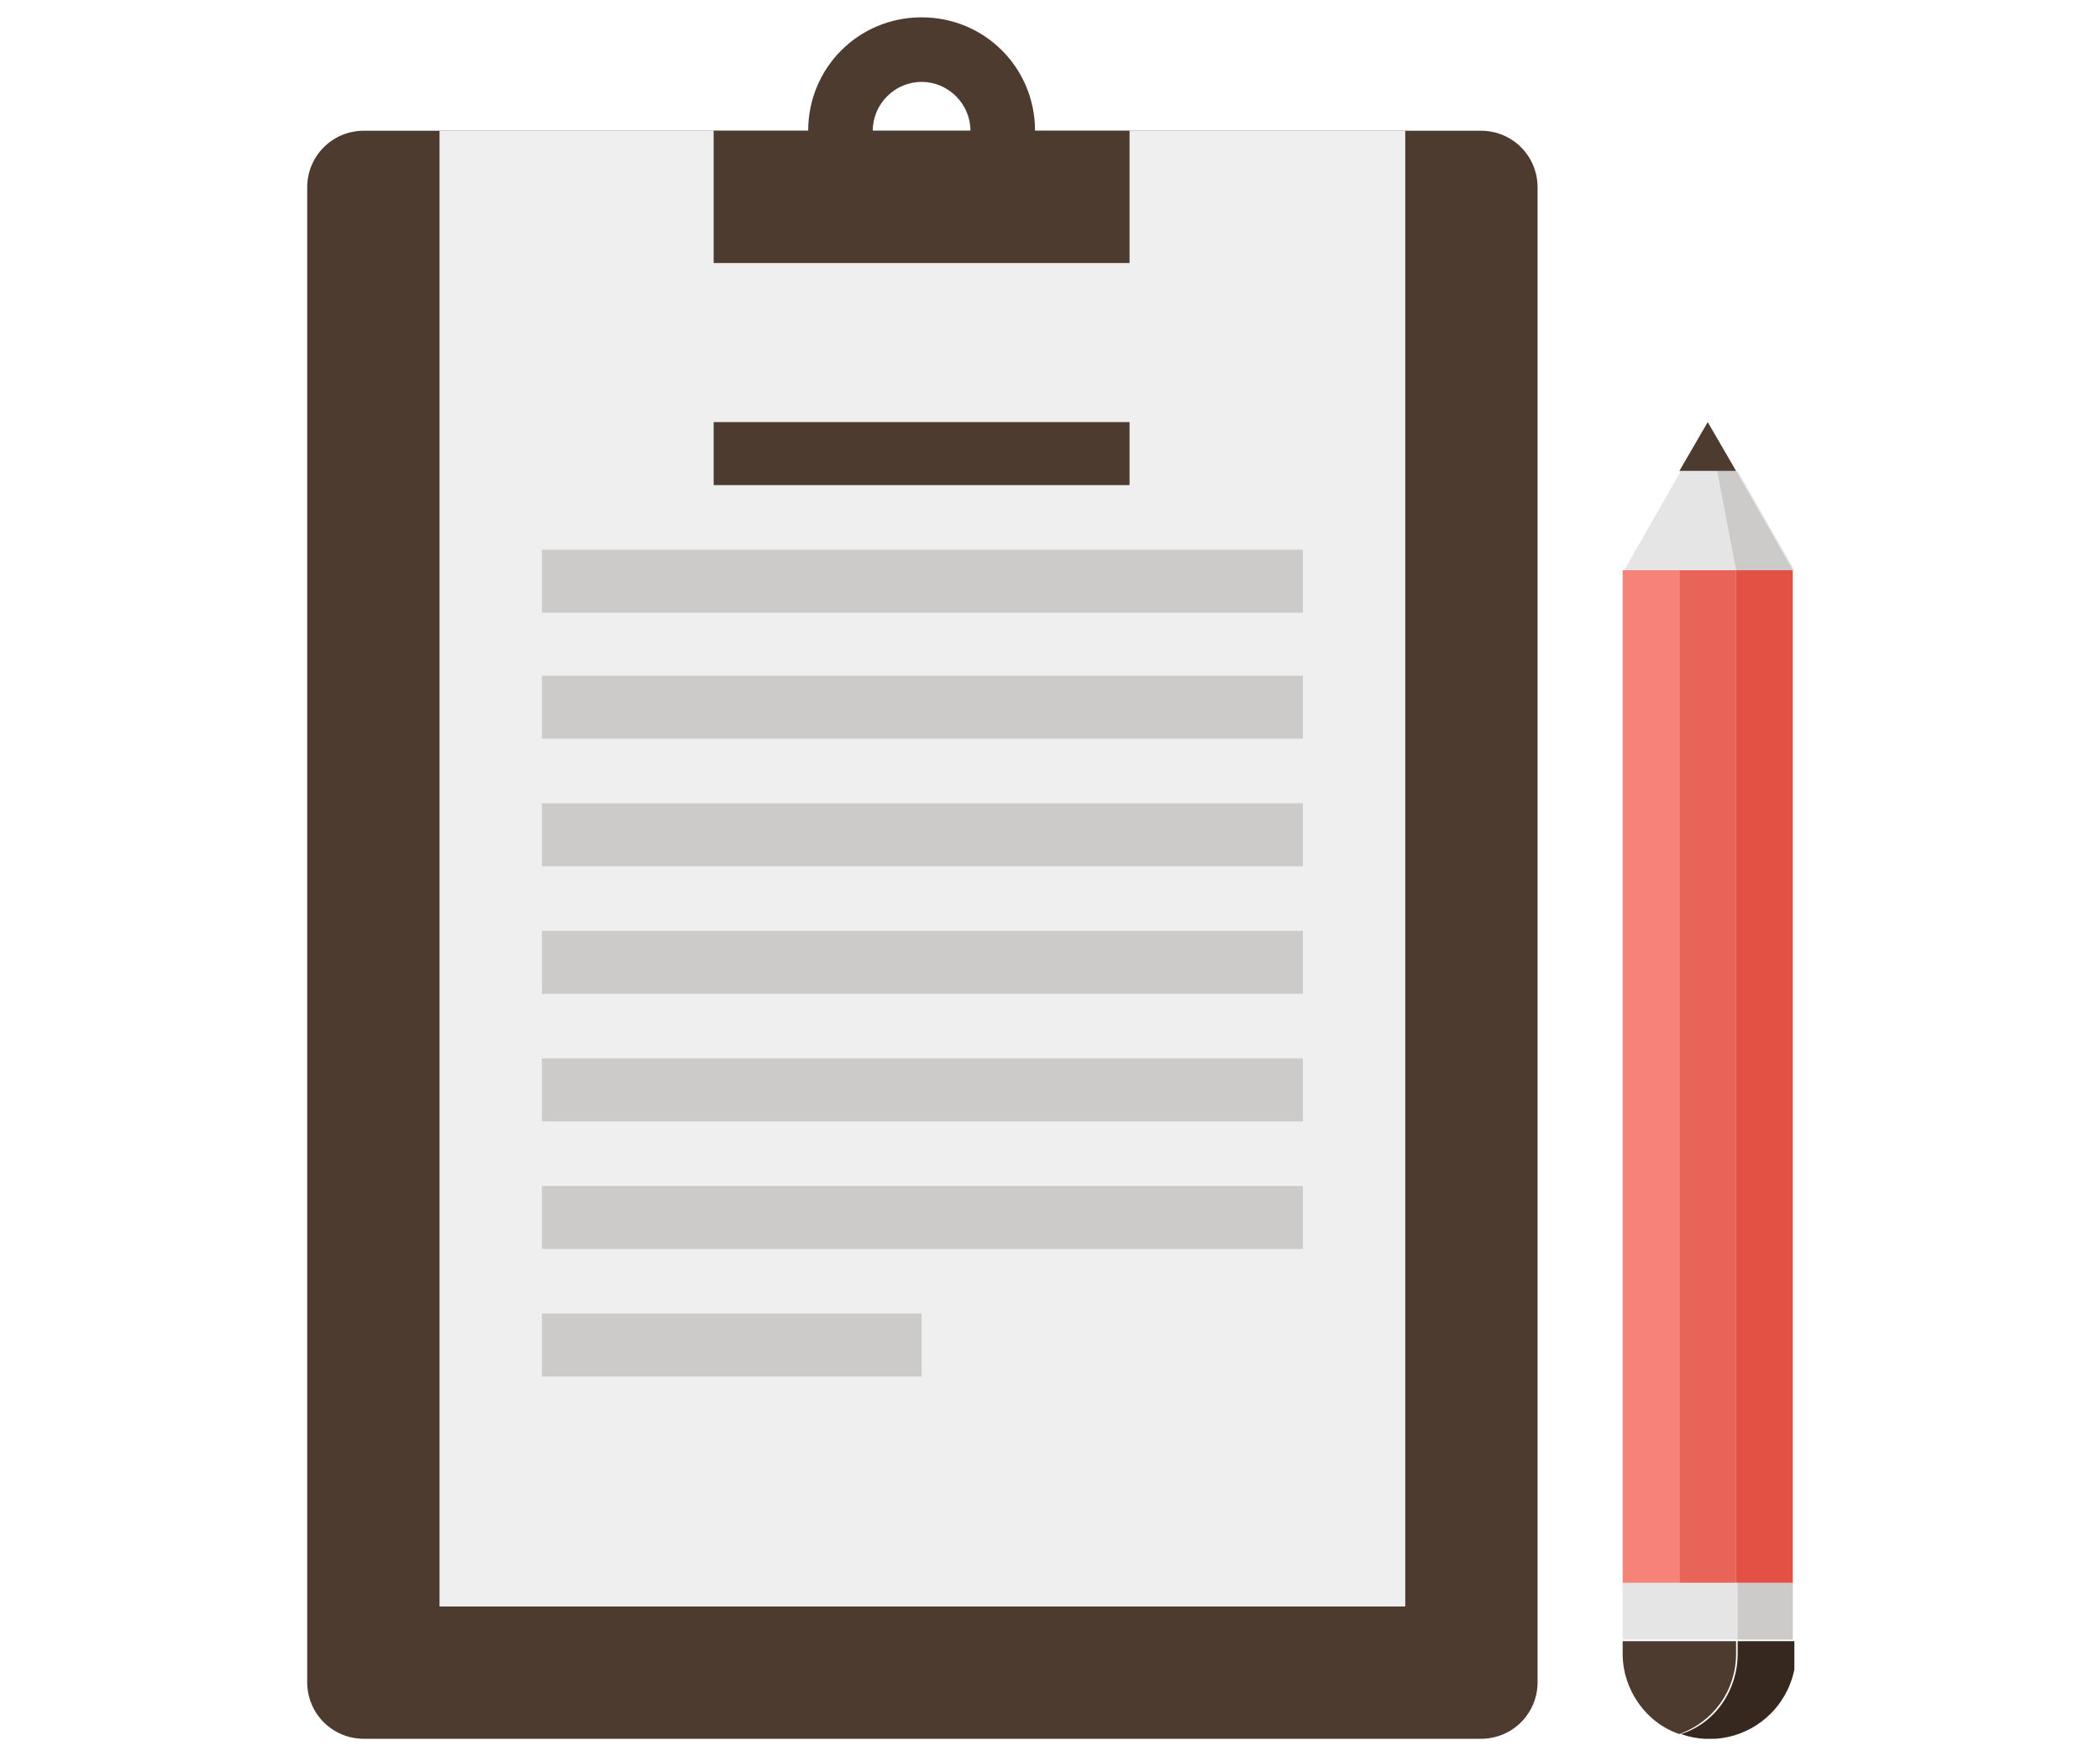 <?xml version="1.0" encoding="UTF-8"?>
<svg xmlns="http://www.w3.org/2000/svg" xmlns:xlink="http://www.w3.org/1999/xlink" version="1.1" viewBox="0 0 133.3 111.5">
  <!-- Generator: Adobe Illustrator 29.3.1, SVG Export Plug-In . SVG Version: 2.1.0 Build 151)  -->
  <defs>
    <style>
      .st0 {
        fill: none;
      }

      .st1 {
        fill: #ee971d;
      }

      .st2 {
        mix-blend-mode: screen;
      }

      .st2, .st3 {
        isolation: isolate;
      }

      .st4 {
        fill: #cccbca;
      }

      .st5 {
        fill: #f8c963;
      }

      .st6 {
        fill: #e25144;
      }

      .st7 {
        fill: #5e9632;
      }

      .st8 {
        fill: #efefef;
      }

      .st9 {
        fill: #e6e5e5;
      }

      .st10 {
        fill: #36281f;
      }

      .st11 {
        fill: #c1c1c1;
      }

      .st12 {
        fill: #4e3b30;
      }

      .st13 {
        clip-path: url(#clippath-1);
      }

      .st14 {
        clip-path: url(#clippath-3);
      }

      .st15 {
        clip-path: url(#clippath-4);
      }

      .st16 {
        clip-path: url(#clippath-2);
      }

      .st17 {
        clip-path: url(#clippath-5);
      }

      .st18 {
        fill: #f58379;
      }

      .st19 {
        fill: #fff;
      }

      .st20 {
        fill: #a3c86c;
      }

      .st21 {
        fill: #311f14;
      }

      .st22 {
        fill: #fad97f;
      }

      .st23 {
        fill: #d9d8d7;
      }

      .st24 {
        fill: #e86358;
      }

      .st25 {
        display: none;
      }

      .st26 {
        clip-path: url(#clippath);
      }
    </style>
    <clipPath id="clippath">
      <rect class="st0" x="15.2" y="6.9" width="102.9" height="97.6"/>
    </clipPath>
    <clipPath id="clippath-1">
      <rect class="st0" x="15.2" y="6.9" width="102.9" height="97.6"/>
    </clipPath>
    <clipPath id="clippath-2">
      <rect class="st0" x="82.6" y="93.1" width="6.2" height="6.2"/>
    </clipPath>
    <clipPath id="clippath-3">
      <rect class="st0" x="19.5" y="5.7" width="94.3" height="105.7"/>
    </clipPath>
    <clipPath id="clippath-4">
      <rect class="st0" x="19.5" y="1.1" width="94.4" height="109.3"/>
    </clipPath>
    <clipPath id="clippath-5">
      <rect class="st0" x="0" y="3.3" width="133.3" height="104.9"/>
    </clipPath>
  </defs>
  <g class="st3">
    <g id="_レイヤー_1" data-name="レイヤー_1" class="st25">
      <g class="st26">
        <g>
          <rect class="st11" x="26.9" y="19.2" width="36.5" height="5.4"/>
          <g class="st13">
            <g>
              <path class="st8" d="M75.1,96.2c0,4.6-3.7,8.3-8.3,8.3,0,0,0,0,0,0H23.5c-4.6,0-8.3-3.7-8.3-8.3h0v-63.3c0-4.6,3.7-8.3,8.3-8.3h43.3c4.6,0,8.3,3.7,8.3,8.3v63.3Z"/>
              <path class="st23" d="M72.7,27.1c-1.6-1.6-3.7-2.4-5.9-2.4h-9.7c4.6,0,8.3,3.7,8.3,8.3,0,0,0,0,0,0v63.3c0,4.6-3.7,8.3-8.3,8.3,0,0,0,0,0,0h9.7c4.6,0,8.3-3.7,8.3-8.3,0,0,0,0,0,0v-63.3c0-2.2-.9-4.3-2.4-5.9"/>
              <path class="st20" d="M15.2,47.2h59.9v34.9H15.2v-34.9Z"/>
              <rect class="st7" x="65.4" y="47.2" width="9.7" height="34.9"/>
              <rect class="st19" x="30.2" y="54.7" width="30" height="3.4"/>
              <rect class="st19" x="30.2" y="63" width="30" height="3.4"/>
              <rect class="st19" x="30.2" y="71.3" width="15" height="3.4"/>
              <path class="st12" d="M67.2,6.9c.5,0,.9.2,1.2.5.3.3.5.7.5,1.2v9c0,.4-.2.9-.5,1.2-.3.3-.8.5-1.2.5H23.1c-.4,0-.9-.2-1.2-.5-.3-.3-.5-.8-.5-1.2v-9c0-.4.2-.9.5-1.2.3-.3.7-.5,1.2-.5h44Z"/>
              <rect class="st21" x="21.5" y="8.6" width="47.4" height="9"/>
              <rect class="st12" x="66.1" y="8.6" width="1.4" height="9"/>
              <rect class="st12" x="62.7" y="8.6" width="1.4" height="9"/>
              <rect class="st12" x="59.4" y="8.6" width="1.4" height="9"/>
              <rect class="st12" x="56.1" y="8.6" width="1.4" height="9"/>
              <rect class="st12" x="52.8" y="8.6" width="1.4" height="9"/>
              <rect class="st12" x="49.4" y="8.6" width="1.4" height="9"/>
              <rect class="st12" x="46.1" y="8.6" width="1.4" height="9"/>
              <rect class="st12" x="42.8" y="8.6" width="1.4" height="9"/>
              <rect class="st12" x="39.5" y="8.6" width="1.4" height="9"/>
              <rect class="st12" x="36.2" y="8.6" width="1.4" height="9"/>
              <rect class="st12" x="32.8" y="8.6" width="1.4" height="9"/>
              <rect class="st12" x="29.5" y="8.6" width="1.4" height="9"/>
              <rect class="st12" x="26.2" y="8.6" width="1.4" height="9"/>
              <rect class="st12" x="22.9" y="8.6" width="1.4" height="9"/>
              <path class="st20" d="M87.9,92.2c-3.4,0-6.2,2.8-6.2,6.2,0,3.4,2.8,6.2,6.2,6.2h12.3v-12.3h-12.3Z"/>
              <g class="st2">
                <g class="st16">
                  <path class="st20" d="M83.5,99.3c-.5,0-.9-.4-.9-.9,0-2.9,2.3-5.3,5.2-5.3h0c.5,0,.9.4.9.9s-.4.9-.9.9c-1.9,0-3.4,1.5-3.4,3.4,0,0,0,0,0,0,0,.5-.4.9-.9.9"/>
                </g>
              </g>
              <path class="st7" d="M85.5,102c-1.1,0-2.2-.3-3.1-.9.3.6.7,1.1,1.1,1.6,1.2,1.2,2.7,1.8,4.4,1.8h12.3v-2.5h-14.7Z"/>
              <path class="st8" d="M112.2,92.4c3.3,0,6,2.7,6,6s-2.7,6-6,6h-12v-12h12Z"/>
              <path class="st23" d="M116.4,94.1c-.4-.4-.9-.7-1.4-1,1.6,2.9.6,6.5-2.3,8.1-.9.5-1.9.7-2.9.7h-9.6v2.3h12c3.3,0,6-2.7,6-6,0-1.6-.6-3.1-1.8-4.2"/>
              <path class="st8" d="M108.5,64.6c4.7,4.7,4.7,12.4,0,17.2-4.7,4.7-12.4,4.7-17.2,0-4.7-4.7-4.7-12.4,0-17.2h0c4.7-4.7,12.4-4.7,17.2,0,0,0,0,0,0,0"/>
              <path class="st23" d="M108.5,64.6l-17.2,17.2c4.7,4.7,12.4,4.7,17.2,0,4.7-4.7,4.7-12.4,0-17.2"/>
              <path class="st4" d="M108.1,64.2l-17.1,17.1c.1.1.3.3.4.4s.3.3.4.4l17.1-17.2c-.1-.1-.2-.3-.4-.4s-.3-.3-.4-.4"/>
              <path class="st19" d="M108.9,65l-17.1,17.2c5,4.5,12.6,4.2,17.1-.8,4.2-4.6,4.2-11.7,0-16.3M108.2,81.4c-4.3,4.3-11.1,4.6-15.7.7l16.4-16.4c3.9,4.6,3.6,11.4-.7,15.7"/>
            </g>
          </g>
        </g>
      </g>
    </g>
    <g id="_レイヤー_2" data-name="レイヤー_2" class="st25">
      <g>
        <path class="st5" d="M19.5,34.1v57.4h94.3v-57.4L66.7,0,19.5,34.1Z"/>
        <g class="st14">
          <g>
            <path class="st8" d="M31.4,5.7c-2.1,0-3.9,1.7-3.9,3.9,0,0,0,0,0,0v73.8h78.2V9.6c0-2.1-1.7-3.9-3.9-3.9H31.4Z"/>
            <rect class="st18" x="37.6" y="18.5" width="32.5" height="32.5" rx="16.3" ry="16.3"/>
            <rect class="st4" x="75" y="40.5" width="21.8" height="3.8"/>
            <rect class="st4" x="75" y="48.2" width="21.8" height="3.8"/>
            <rect class="st4" x="36.6" y="55.9" width="60.2" height="3.8"/>
            <rect class="st4" x="36.6" y="63.6" width="34.5" height="3.8"/>
            <rect class="st4" x="75" y="32.9" width="21.8" height="3.8"/>
            <rect class="st4" x="75" y="25.2" width="21.8" height="3.8"/>
            <rect class="st4" x="75" y="17.5" width="21.8" height="3.8"/>
            <path class="st22" d="M113.8,54.1v57.4l-47.1-28.7,47.1-28.7Z"/>
            <path class="st22" d="M66.7,82.8l-47.1,28.7v-57.4l47.1,28.7Z"/>
            <path class="st5" d="M113.8,111.5H19.5l47.1-28.7,47.1,28.7Z"/>
            <path class="st19" d="M47.5,33.2h13c.8,0,1.4.6,1.4,1.4h0c0,.8-.6,1.4-1.4,1.4h-13c-.8,0-1.4-.6-1.4-1.4h0c0-.8.6-1.4,1.4-1.4Z"/>
            <path class="st19" d="M55.2,27.8v13.2c0,.8-.6,1.4-1.4,1.4h0c-.8,0-1.4-.6-1.4-1.4v-13.2c0-.8.6-1.4,1.4-1.4h0c.8,0,1.4.6,1.4,1.4Z"/>
          </g>
        </g>
      </g>
    </g>
    <g id="_レイヤー_3" data-name="レイヤー_3">
      <g>
        <rect class="st18" x="103" y="36.2" width="3.6" height="64.3"/>
        <rect class="st24" x="106.6" y="36.2" width="3.6" height="64.3"/>
        <rect class="st6" x="110.2" y="36.2" width="3.6" height="64.3"/>
        <path class="st9" d="M103,36.2h10.9l-3.6-6.3h-3.6l-3.6,6.3Z"/>
        <path class="st4" d="M110.2,36.2h3.6l-3.6-6.3h-1.2l1.2,6.3Z"/>
        <path class="st12" d="M106.6,29.9h3.6l-1.8-3.1-1.8,3.1Z"/>
        <rect class="st4" x="110.2" y="100.5" width="3.6" height="3.6"/>
        <rect class="st9" x="103" y="100.5" width="7.3" height="3.6"/>
        <g class="st15">
          <g>
            <path class="st10" d="M113.9,105v-.8h-3.6v.8c0,2.3-1.4,4.4-3.6,5.1,2,.7,4.2.2,5.7-1.3,1-1,1.6-2.4,1.6-3.8"/>
            <path class="st12" d="M110.2,105v-.8h-7.2v.8c0,2.3,1.5,4.4,3.6,5.1,2.2-.8,3.6-2.8,3.6-5.1"/>
            <path class="st12" d="M23.1,8.3c-2,0-3.6,1.6-3.6,3.6v94.9c0,2,1.6,3.6,3.6,3.6h70.9c2,0,3.6-1.6,3.6-3.6V11.9c0-2-1.6-3.6-3.6-3.6H23.1Z"/>
            <path class="st8" d="M27.9,8.3h61.3v93.7H27.9V8.3Z"/>
            <rect class="st4" x="34.4" y="42.9" width="48.3" height="4"/>
            <rect class="st4" x="34.4" y="51" width="48.3" height="4"/>
            <rect class="st4" x="34.4" y="59.1" width="48.3" height="4"/>
            <rect class="st4" x="34.4" y="67.2" width="48.3" height="4"/>
            <rect class="st4" x="34.4" y="75.3" width="48.3" height="4"/>
            <rect class="st4" x="34.4" y="83.4" width="24.1" height="4"/>
            <rect class="st12" x="45.3" y="26.8" width="26.4" height="4"/>
            <rect class="st4" x="34.4" y="34.9" width="48.3" height="4"/>
            <path class="st12" d="M65.7,8.3c0-4-3.2-7.2-7.2-7.2s-7.2,3.2-7.2,7.2h-6v8.4h26.4v-8.4h-6ZM55.4,8.3c0-1.7,1.4-3.1,3.1-3.1,1.7,0,3.1,1.4,3.1,3.1h-6.2Z"/>
          </g>
        </g>
      </g>
    </g>
    <g id="_レイヤー_4" data-name="レイヤー_4" class="st25">
      <g class="st17">
        <g>
          <path class="st8" d="M133.3,36.3H0v67.5c0,2.5,2,4.4,4.4,4.4h124.5c2.5,0,4.4-2,4.4-4.4V36.3Z"/>
          <path class="st20" d="M133.3,25.1c0-2.5-2-4.4-4.4-4.5H4.4C2,20.6,0,22.6,0,25.1v11.2h133.3v-11.2Z"/>
          <path class="st7" d="M81.5,28.4c0-1.6-1.3-3-3-3h-23.7c-1.6,0-3,1.3-3,3s1.3,3,3,3h23.7c1.6,0,3-1.3,3-3"/>
          <rect class="st4" x="10.5" y="46.8" width="51" height="51"/>
          <path class="st12" d="M35.9,80.4c-8.7,0-15.7,7.8-15.7,17.3h31.5c0-9.6-7.1-17.3-15.8-17.3"/>
          <path class="st12" d="M45.4,68c0,5.2-4.2,9.5-9.5,9.4s-9.5-4.2-9.4-9.5c0-5.2,4.2-9.4,9.4-9.4,5.2,0,9.5,4.2,9.5,9.4,0,0,0,0,0,0"/>
          <rect class="st4" x="71.9" y="93.8" width="25.5" height="3.9"/>
          <rect class="st4" x="71.9" y="86" width="51" height="3.9"/>
          <rect class="st4" x="71.9" y="78.1" width="51" height="3.9"/>
          <rect class="st4" x="71.9" y="70.3" width="51" height="3.9"/>
          <rect class="st12" x="71.9" y="46.8" width="51" height="11.8"/>
          <path class="st1" d="M73,5.9c-3.5-3.5-9.1-3.5-12.6,0-1.7,1.7-2.6,3.9-2.6,6.3v16.3h17.8V12.2c0-2.4-.9-4.6-2.6-6.3M66.7,15.9c-2,0-3.7-1.7-3.7-3.7s1.7-3.7,3.7-3.7,3.7,1.7,3.7,3.7c0,2-1.7,3.7-3.7,3.7"/>
        </g>
      </g>
    </g>
  </g>
</svg>